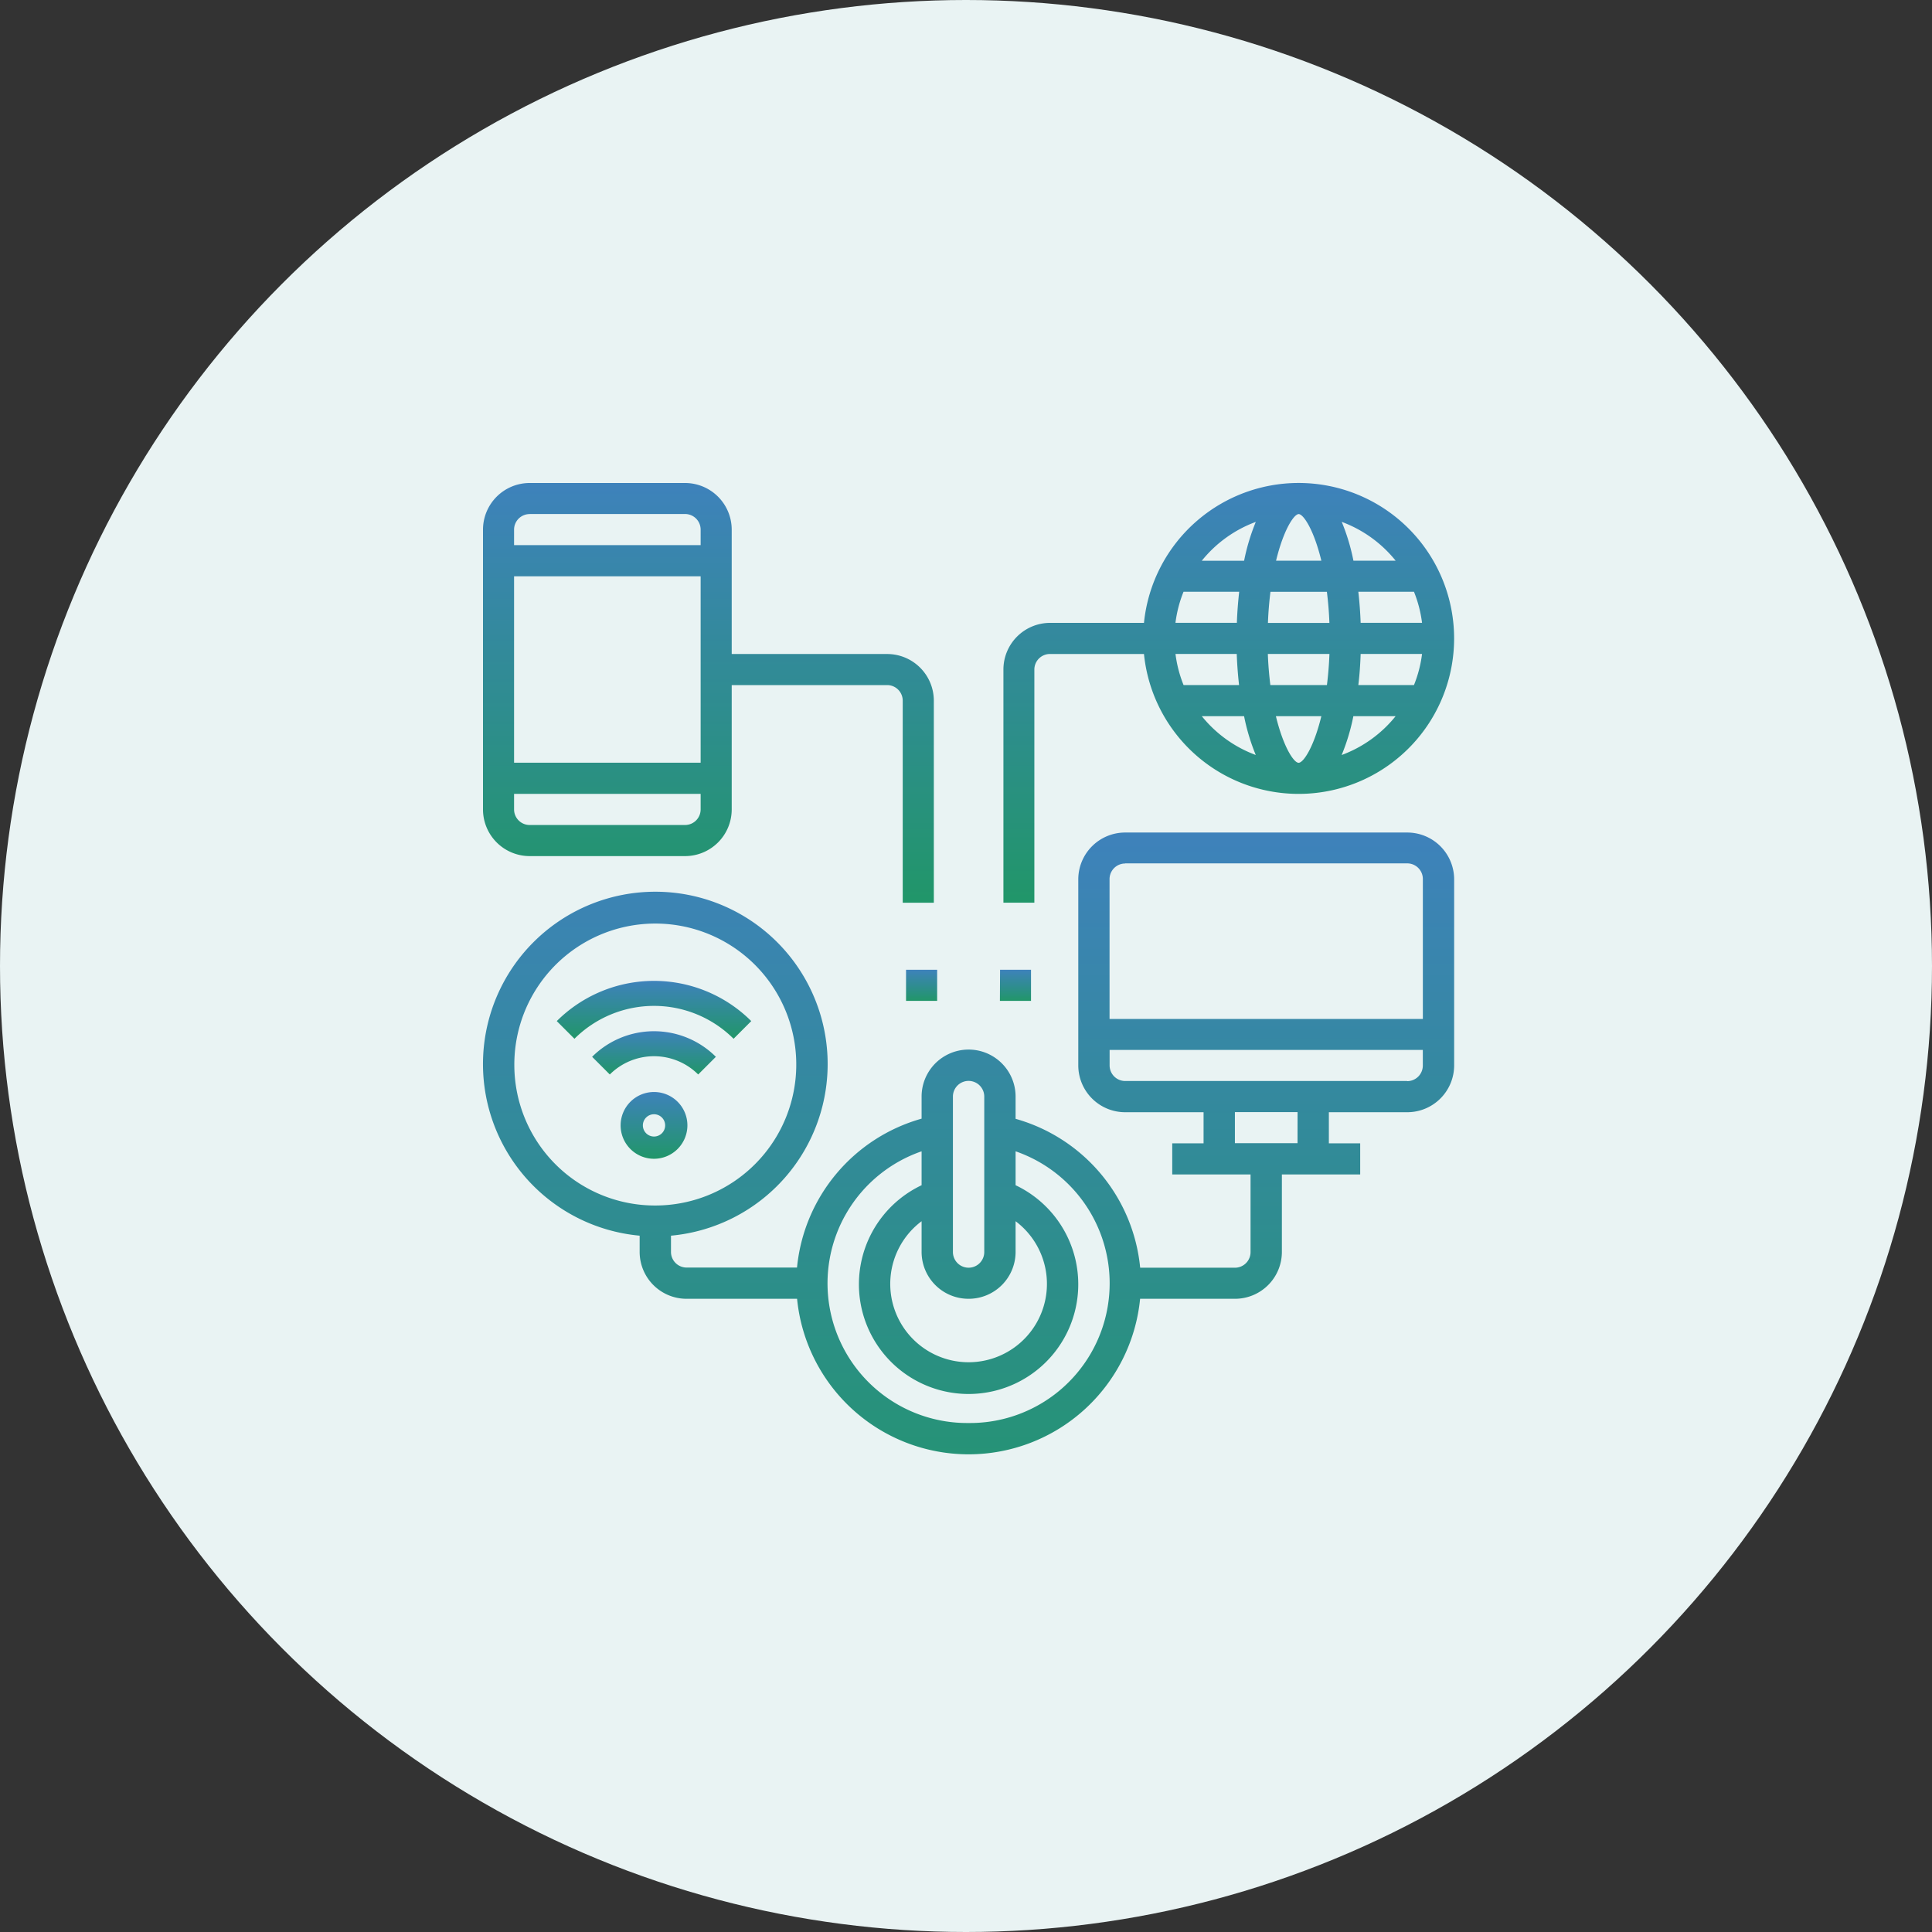 <svg xmlns="http://www.w3.org/2000/svg" xmlns:xlink="http://www.w3.org/1999/xlink" width="60" height="60" viewBox="0 0 60 60">
  <rect x="0" y="0" width="60" height="60" fill="#333333" stroke="none"/>
  <defs>
    <linearGradient id="linear-gradient" x1="0.5" x2="0.5" y2="1" gradientUnits="objectBoundingBox">
      <stop offset="0" stop-color="#3e82bb"/>
      <stop offset="1" stop-color="#219669"/>
    </linearGradient>
  </defs>
  <g id="Digital_Transformation" data-name="Digital Transformation" transform="translate(-1103 -23975)">
    <circle id="Ellipse_314" data-name="Ellipse 314" cx="30" cy="30" r="30" transform="translate(1103 23975)" fill="#e9f3f3"/>
    <g id="digital" transform="translate(1118 23990)">
      <path id="Path_3020" data-name="Path 3020" d="M30.316,37.1H21.559A1.456,1.456,0,0,0,20.1,38.545v5.793a1.456,1.456,0,0,0,1.459,1.448h2.432v.966h-.973v.966h2.432v2.414a.485.485,0,0,1-.486.483H22.022a5.338,5.338,0,0,0-3.869-4.624V45.3a1.459,1.459,0,0,0-2.919,0v.686a5.339,5.339,0,0,0-3.869,4.624H7.937a.485.485,0,0,1-.486-.483v-.507a5.352,5.352,0,1,0-.973,0v.507A1.456,1.456,0,0,0,7.937,51.58h3.43a5.352,5.352,0,0,0,10.653,0h2.944a1.456,1.456,0,0,0,1.459-1.448V47.718h2.432v-.966h-.973v-.966h2.432a1.456,1.456,0,0,0,1.459-1.448V38.545A1.456,1.456,0,0,0,30.316,37.1ZM2.586,44.338a4.378,4.378,0,1,1,4.378,4.345A4.367,4.367,0,0,1,2.586,44.338ZM16.694,51.58a1.456,1.456,0,0,0,1.459-1.448v-.961a2.433,2.433,0,1,1-2.919,0v.961A1.456,1.456,0,0,0,16.694,51.58ZM16.207,45.3a.486.486,0,0,1,.973,0v4.828a.486.486,0,0,1-.973,0Zm.486,10.138A4.338,4.338,0,0,1,15.234,47v1.053a3.406,3.406,0,1,0,2.919,0V47a4.338,4.338,0,0,1-1.459,8.438Zm4.865-17.38h8.757a.485.485,0,0,1,.486.483V42.89h-9.73V38.545A.485.485,0,0,1,21.559,38.062Zm5.351,8.69H24.964v-.966H26.91Zm3.405-1.931H21.559a.485.485,0,0,1-.486-.483v-.483H30.8v.483A.485.485,0,0,1,30.316,44.821Z" transform="translate(-1.613 -26.245)" fill="url(#linear-gradient)"/>
      <path id="Path_3021" data-name="Path 3021" d="M3.061,13.2H7.889a1.45,1.45,0,0,0,1.448-1.448V7.889h4.828a.484.484,0,0,1,.483.483v6.276h.966V8.372a1.45,1.45,0,0,0-1.448-1.448H9.337V3.061A1.45,1.45,0,0,0,7.889,1.613H3.061A1.45,1.45,0,0,0,1.613,3.061v8.69A1.45,1.45,0,0,0,3.061,13.2Zm4.828-.966H3.061a.484.484,0,0,1-.483-.483v-.483H8.372v.483A.484.484,0,0,1,7.889,12.234ZM2.578,10.3V4.51H8.372V10.3Zm.483-7.724H7.889a.484.484,0,0,1,.483.483v.483H2.578V3.061A.484.484,0,0,1,3.061,2.578Z" transform="translate(-1.613 -1.613)" fill="url(#linear-gradient)"/>
      <path id="Path_3022" data-name="Path 3022" d="M16.591,63.941a1.037,1.037,0,1,0-1.037,1.037A1.039,1.039,0,0,0,16.591,63.941Zm-1.383,0a.346.346,0,1,1,.346.346A.346.346,0,0,1,15.208,63.941Z" transform="translate(-10.243 -43.991)" fill="url(#linear-gradient)"/>
      <path id="Path_3023" data-name="Path 3023" d="M14.667,57.8l.549-.549a2.721,2.721,0,0,0-3.843,0l.549.549A1.944,1.944,0,0,1,14.667,57.8Z" transform="translate(-7.984 -39.431)" fill="url(#linear-gradient)"/>
      <path id="Path_3024" data-name="Path 3024" d="M12.3,51.806l.549-.549a4.276,4.276,0,0,0-6.04,0l.549.549A3.5,3.5,0,0,1,12.3,51.806Z" transform="translate(-4.518 -34.546)" fill="url(#linear-gradient)"/>
      <path id="Path_3026" data-name="Path 3026" d="M45.161,48.387h.966v.966h-.966Z" transform="translate(-32.023 -33.27)" fill="url(#linear-gradient)"/>
      <path id="Path_3028" data-name="Path 3028" d="M54.839,48.387H55.8v.966h-.966Z" transform="translate(-38.781 -33.27)" fill="url(#linear-gradient)"/>
      <path id="Path_3029" data-name="Path 3029" d="M55.8,7.406a.484.484,0,0,1,.483-.483h2.921a4.828,4.828,0,1,0,0-.966H56.287a1.45,1.45,0,0,0-1.448,1.448v7.242H55.8Zm8.207-4.828c.151,0,.475.494.706,1.448H63.306C63.537,3.072,63.86,2.578,64.011,2.578Zm.878,2.414c.037.3.065.616.078.966H63.054c.013-.349.041-.669.078-.966Zm-.878,5.31c-.151,0-.475-.494-.706-1.448h1.412c-.231.954-.555,1.448-.706,1.448Zm-.878-2.414c-.037-.3-.065-.616-.078-.966h1.913c-.013.349-.041.669-.078.966Zm2.8-.966H67.84a3.825,3.825,0,0,1-.251.966H65.861C65.9,7.572,65.922,7.248,65.933,6.923Zm1.907-.966H65.933c-.012-.325-.036-.648-.072-.966h1.728A3.845,3.845,0,0,1,67.84,5.958Zm-5.751,0H60.182a3.825,3.825,0,0,1,.251-.966h1.728C62.126,5.309,62.1,5.633,62.089,5.958Zm0,.966c.012.325.036.648.072.966H60.434a3.846,3.846,0,0,1-.251-.966ZM61,8.854h1.313a6.436,6.436,0,0,0,.363,1.206A3.876,3.876,0,0,1,61,8.854Zm4.344,1.206a6.436,6.436,0,0,0,.363-1.206h1.313A3.876,3.876,0,0,1,65.346,10.06Zm1.676-6.034H65.709a6.436,6.436,0,0,0-.363-1.206A3.876,3.876,0,0,1,67.021,4.027ZM62.677,2.821a6.472,6.472,0,0,0-.363,1.206H61A3.876,3.876,0,0,1,62.677,2.821Z" transform="translate(-38.677 -1.613)" fill="url(#linear-gradient)"/>
    </g>
  </g>
</svg>

